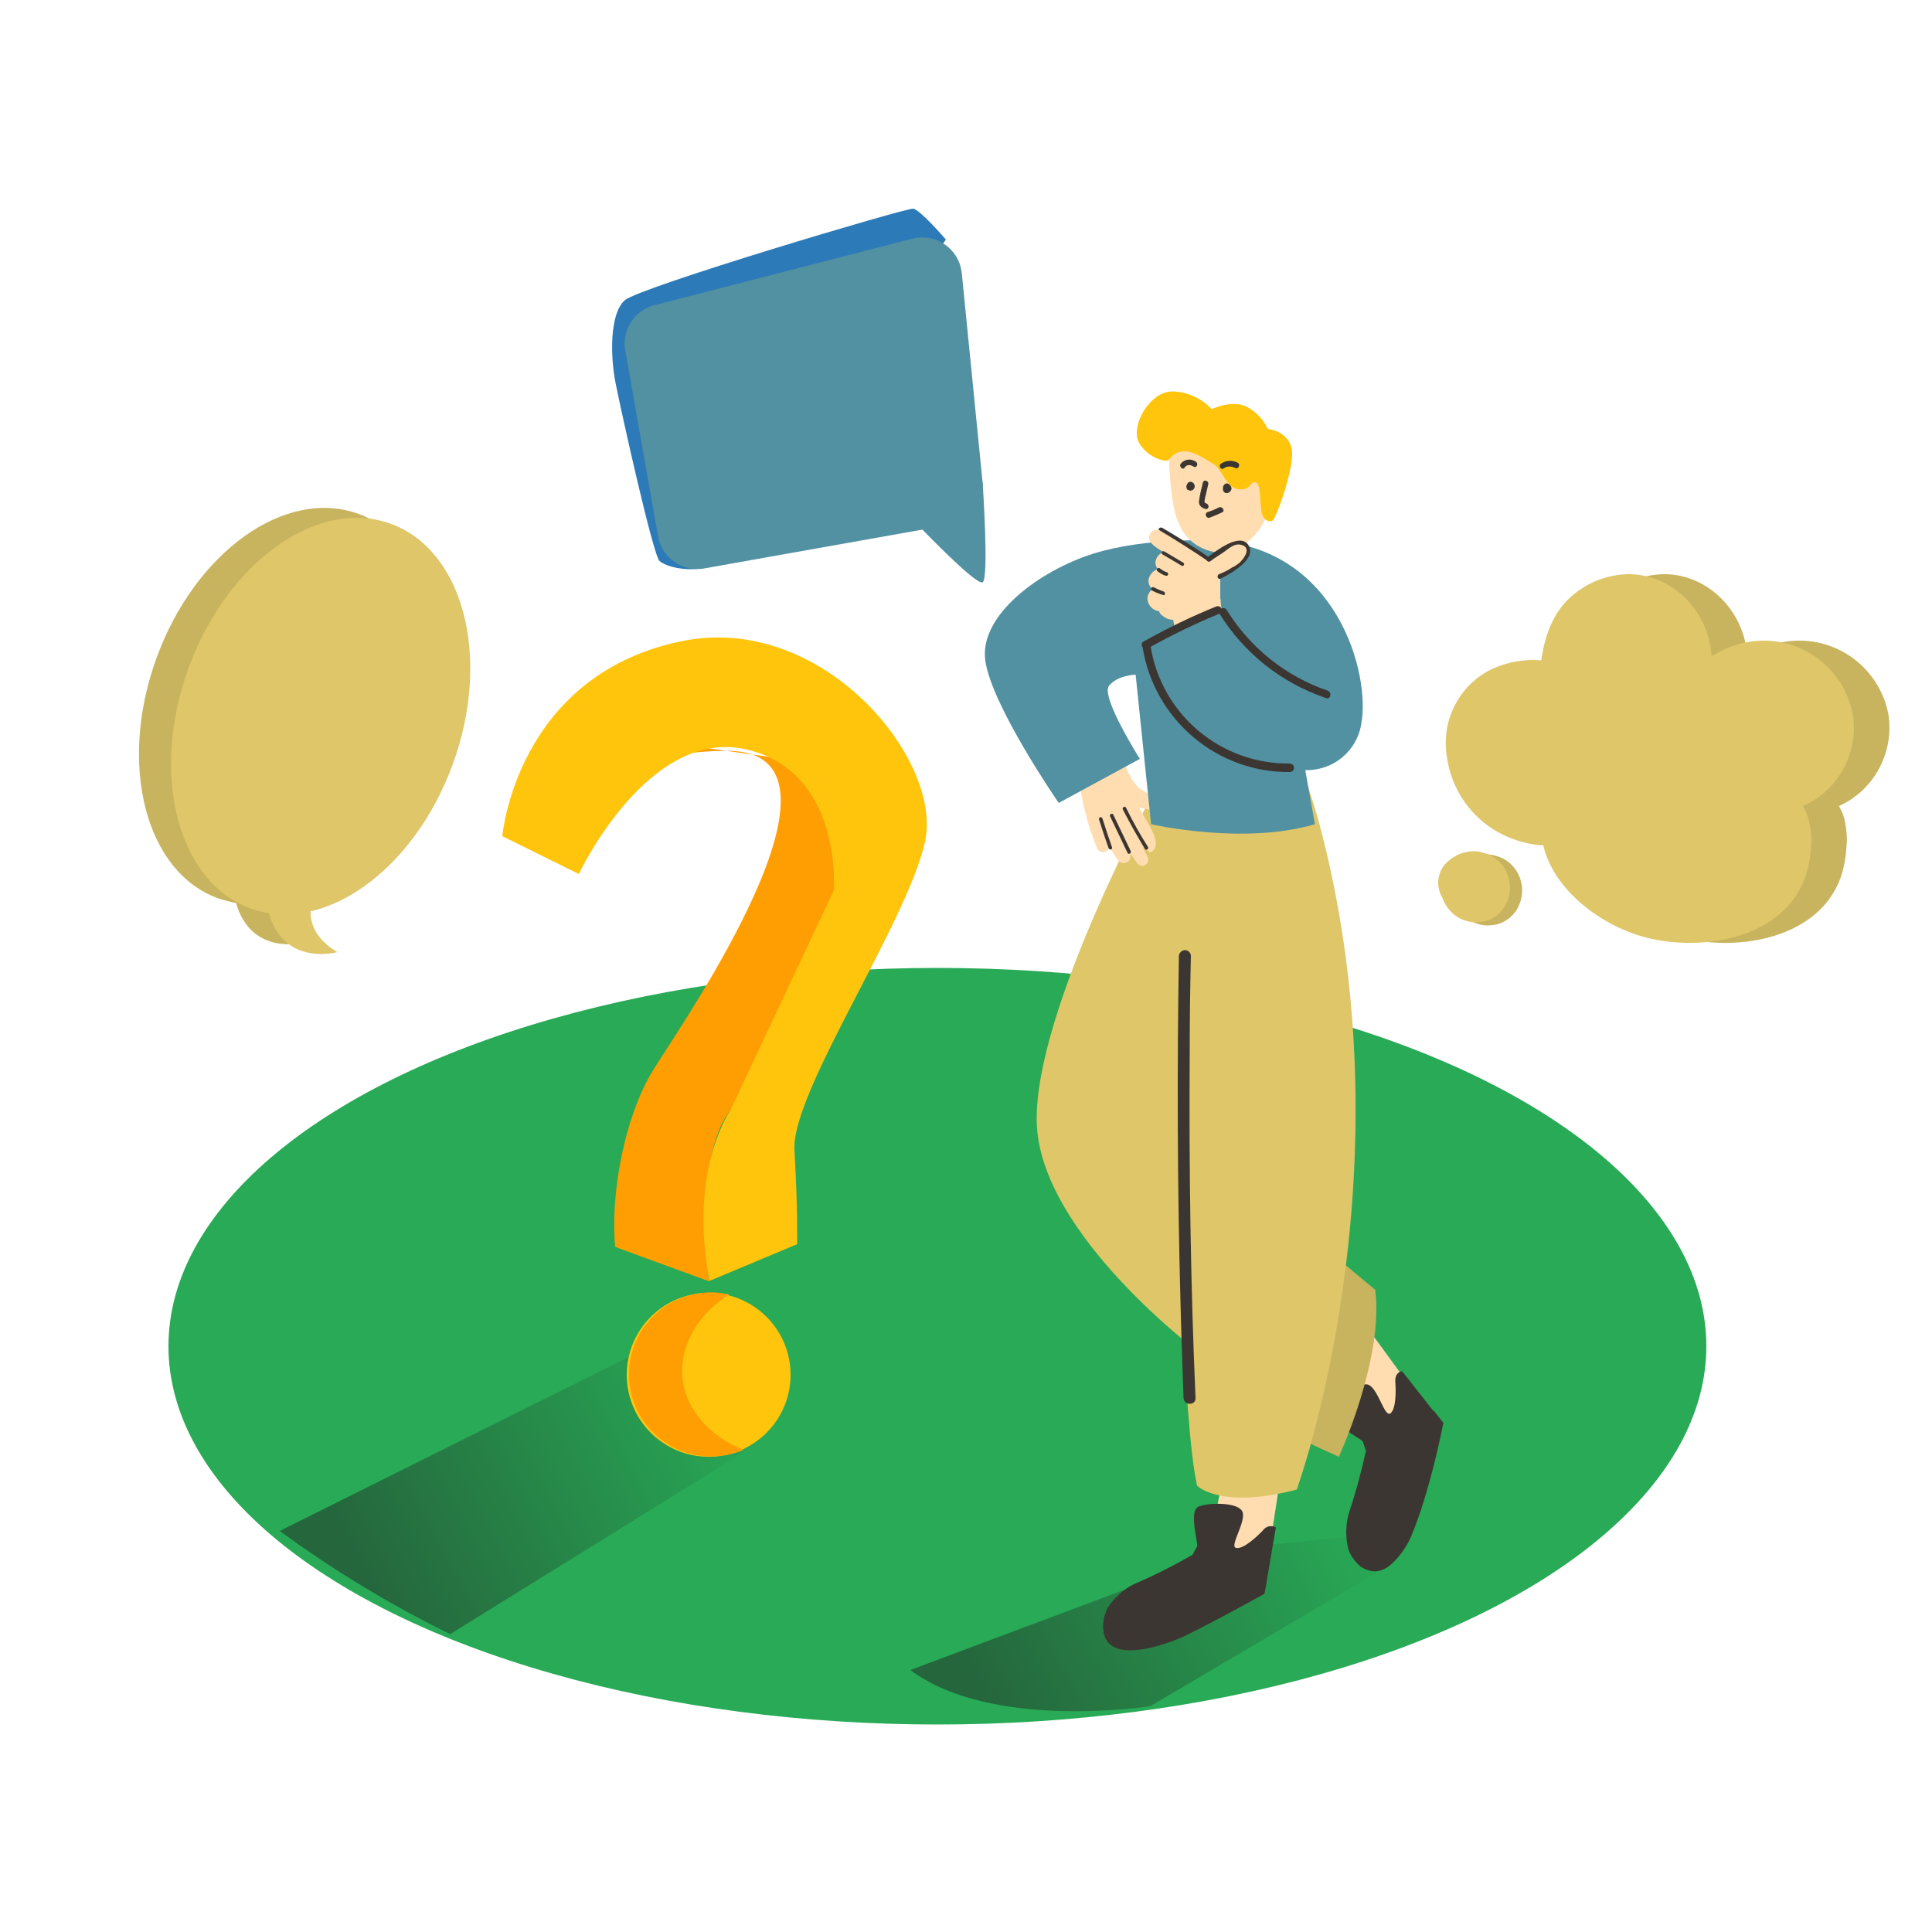 <svg transform="scale(1)" version="1.1" id="Layer_1" xmlns="http://www.w3.org/2000/svg" xmlns:xlink="http://www.w3.org/1999/xlink" x="0px" y="0px" viewBox="0 0 500 500" xml:space="preserve" class="show_show__wrapper__graphic__5Waiy "><title>React</title><style type="text/css">
	.st0{fill:#28aa56;}
	.st1{fill:url(#SVGID_1_);}
	.st2{fill:url(#SVGID_00000137811919128012479810000015600801768037905813_);}
	.st3{fill:#FF9E03;}
	.st4{fill:#FFC50C;}
	.st5{fill:#dec669;}
	.st6{opacity:0.1;}
	.st7{opacity:0.1;enable-background:new    ;}
	.st8{fill:#2c7bb8;}
	.st9{fill:#5291a2;}
	.st10{fill:#FFDDB0;}
	.st11{fill:#3c3632;}
</style><ellipse class="st0" id="Base" cx="242.6" cy="348.4" rx="199" ry="97.9"></ellipse><g id="Shadow"><linearGradient id="SVGID_1_" gradientUnits="userSpaceOnUse" x1="352.442" y1="-3515.556" x2="254.712" y2="-3465.056" gradientTransform="matrix(1 0 0 1 0 3908.15)"><stop offset="0" style="stop-color: rgb(40, 170, 86);"></stop><stop offset="0.99" style="stop-color: rgb(37, 102, 60);"></stop></linearGradient><path class="st1" d="M235.6,432.2l84.3-31.6l34.9-3.4l3.8,1.9l1.2,5.8l-62,36.6C297.7,441.6,256.7,448,235.6,432.2z"></path><linearGradient id="SVGID_00000176722526040829427160000013729561982748435350_" gradientUnits="userSpaceOnUse" x1="190.857" y1="-3548.415" x2="93.127" y2="-3497.905" gradientTransform="matrix(1 0 0 1 0 3908.15)"><stop offset="0" style="stop-color: rgb(40, 170, 86);"></stop><stop offset="0.99" style="stop-color: rgb(37, 102, 60);"></stop></linearGradient><path d="M72.4,396.2l93.1-46.4l26,11.5l3.8,1.9
		l3.2,8.9l-82,50.8C101,415.3,86.3,406.4,72.4,396.2z" style="fill: url(&quot;#SVGID_00000176722526040829427160000013729561982748435350_&quot;);"></path></g><g id="Question_Mark"><path class="st3" d="M141.4,187.7l-11.3,28.6l12.6,1.4c0,0,6.6-22.9,45-23.4S176.1,265.5,169,277s-11.1,31.3-9.8,45.7l24.3,8.9
		c0,0-4.2-32,5.5-44.2s36.5-60.5,31.6-80.4s-15.1-10.2-15.1-10.2"></path><path class="st4" d="M183.6,331.5l22.7-9.5c0,0,0.2-9.3-0.7-24.3s29.1-58.6,33.8-79.9s-26.9-59.9-63.8-51.7
		c-42.1,9.2-45.6,50.3-45.6,50.3l19.8,9.8c0,0,17.8-37.9,43.1-32.3s22.9,36.5,22.9,36.5l-26.8,57
		C189.1,287.3,178.1,302.3,183.6,331.5z"></path><circle class="st4" cx="183.4" cy="355.8" r="21.2"></circle><path class="st3" d="M176.6,353.4c0.6-7.7,5.6-14.3,12.1-18.4c-11.4-2.6-22.8,4.6-25.4,16s4.6,22.8,16,25.4c4.4,1,9,0.6,13.2-1.2
		C183.5,371.9,175.8,363.4,176.6,353.4z"></path></g><g id="Bubble"><path class="st5" d="M92.8,133c-18.9-6.9-42.3,9.8-52.3,37.3s-2.9,55.4,16,62.2c1.5,0.5,3.1,0.9,4.6,1.2c4,14,17.7,10.2,17.7,10.2
		c-5.4-3.3-6.9-7.3-6.9-10.6c14.8-3.4,29.5-17.8,36.9-38.1C118.8,167.7,111.7,139.9,92.8,133z"></path><path class="st5" d="M488.7,184.8c-2.1-10.8-11.4-18.7-22.4-19c-4.8-0.1-9.5,1.2-13.5,3.7l-0.7,0.2c0-0.2,0-0.5,0-0.7
		c-1-11.1-10.3-20.6-21.8-20.4c-5.5,0.2-10.7,2.3-14.7,6c-4.4,3.9-6.5,9.8-7.4,15.4c0,0.3-0.1,0.6-0.1,0.9
		c-4.3-0.4-8.7,0.4-12.7,2.2c-8.4,4-13.2,13.1-11.8,22.4c1.1,8.9,6.6,16.7,14.7,20.6c3.2,1.5,6.7,2.5,10.3,2.7
		c2.7,11.6,15,20.8,26.5,23.8c14.5,3.8,35.6,0.4,41.3-15.6c0.9-2.7,1.3-5.4,1.5-8.2c0.2-2.4-0.1-4.9-0.7-7.3c-0.3-1-0.8-2-1.3-2.9
		C484.9,204.6,490.3,194.8,488.7,184.8z"></path><path class="st5" d="M389.2,222.3c-0.8-0.4-1.6-0.7-2.4-0.9c-1.5-0.4-3-0.4-4.5,0c-0.9,0.2-1.7,0.5-2.5,1c-0.8,0.4-1.5,1-2.2,1.6
		c-1.4,1.4-2.2,3.3-2.2,5.3c0,1.4,0.4,2.9,1.2,4.1c0.2,0.6,0.5,1.2,0.8,1.8c1.2,2,3.2,3.4,5.4,4c0.7,0.2,1.5,0.3,2.2,0.3
		c0.4,0,0.9-0.1,1.3-0.1c1.2-0.1,2.3-0.5,3.3-1.1c2-1.2,3.4-3.1,4-5.4C394.7,228.7,392.9,224.4,389.2,222.3z"></path><g class="st6"><path d="M488.7,184.8c-2.1-10.8-11.4-18.7-22.4-19c-4.8-0.1-9.5,1.2-13.5,3.7l-0.7,0.2c0-0.2,0-0.5,0-0.7
			c-1-11.1-10.3-20.6-21.8-20.4c-5.5,0.2-10.7,2.3-14.7,6c-4.4,3.9-6.5,9.8-7.4,15.4c0,0.3-0.1,0.6-0.1,0.9
			c-4.3-0.4-8.7,0.4-12.7,2.2c-8.4,4-13.2,13.1-11.8,22.4c1.1,8.9,6.6,16.7,14.7,20.6c3.2,1.5,6.7,2.5,10.3,2.7
			c2.7,11.6,15,20.8,26.5,23.8c14.5,3.8,35.6,0.4,41.3-15.6c0.9-2.7,1.3-5.4,1.5-8.2c0.2-2.4-0.1-4.9-0.7-7.3c-0.3-1-0.8-2-1.3-2.9
			C484.9,204.6,490.3,194.8,488.7,184.8z"></path><path d="M389.2,222.3c-0.8-0.4-1.6-0.7-2.4-0.9c-1.5-0.4-3-0.4-4.5,0c-0.9,0.2-1.7,0.5-2.5,1c-0.8,0.4-1.5,1-2.2,1.6
			c-1.4,1.4-2.2,3.3-2.2,5.3c0,1.4,0.4,2.9,1.2,4.1c0.2,0.6,0.5,1.2,0.8,1.8c1.2,2,3.2,3.4,5.4,4c0.7,0.2,1.5,0.3,2.2,0.3
			c0.4,0,0.9-0.1,1.3-0.1c1.2-0.1,2.3-0.5,3.3-1.1c2-1.2,3.4-3.1,4-5.4C394.7,228.7,392.9,224.4,389.2,222.3z"></path></g><path class="st7" d="M92.8,133c-18.9-6.9-42.3,9.8-52.3,37.3s-2.9,55.4,16,62.2c1.5,0.5,3.1,0.9,4.6,1.2c4,14,17.7,10.2,17.7,10.2
		c-5.4-3.3-6.9-7.3-6.9-10.6c14.8-3.4,29.5-17.8,36.9-38.1C118.8,167.7,111.7,139.9,92.8,133z"></path><ellipse class="st5" transform="matrix(0.343 -0.939 0.939 0.343 -119.513 199.804)" cx="83.1" cy="185.3" rx="53" ry="36.4"></ellipse><path class="st5" d="M82.9,228.2c0,0-8,10.8,4.4,18.2c0,0-18.5,5.2-18.8-18.2"></path><path class="st5" d="M479.5,184.8c-2.1-10.8-11.4-18.7-22.4-19c-4.8-0.1-9.5,1.2-13.5,3.7l-0.7,0.2c0-0.2,0-0.5,0-0.7
		c-1-11.1-10.3-20.6-21.8-20.4c-5.5,0.2-10.7,2.3-14.7,6c-4.4,3.9-6.5,9.8-7.4,15.4c0,0.3-0.1,0.6-0.1,0.9
		c-4.3-0.4-8.7,0.4-12.7,2.2c-8.4,4-13.2,13.1-11.8,22.4c1.1,8.9,6.6,16.7,14.7,20.6c3.2,1.5,6.7,2.5,10.3,2.7
		c2.7,11.6,15,20.8,26.5,23.8c14.5,3.8,35.6,0.4,41.3-15.6c0.9-2.7,1.4-5.4,1.5-8.2c0.2-2.4-0.1-4.9-0.8-7.3c-0.3-1-0.8-2-1.3-2.9
		C475.8,204.6,481.1,194.8,479.5,184.8z"></path><path class="st5" d="M386,221.5c-0.8-0.4-1.6-0.7-2.4-0.9c-1.5-0.4-3-0.4-4.5,0c-0.9,0.2-1.7,0.5-2.5,1c-0.8,0.4-1.5,1-2.2,1.6
		c-1.4,1.4-2.2,3.3-2.2,5.3c0,1.4,0.5,2.9,1.2,4.1c0.2,0.6,0.5,1.2,0.9,1.8c1.2,2,3.2,3.4,5.4,4c0.7,0.2,1.5,0.3,2.2,0.3
		c0.4,0,0.8-0.1,1.3-0.1c1.2-0.1,2.3-0.5,3.3-1.1c2-1.2,3.4-3.1,4-5.4C391.5,227.9,389.7,223.6,386,221.5z"></path><path class="st8" d="M244.8,62c0,0-6.7-7.8-8.5-8s-70.7,20.3-74.6,23.7s-3.8,14.3-2.4,21.4s9.7,44.6,11.4,46.1s6.8,2.7,11.6,1.8"></path><path class="st9" d="M245.8,135.8l-63.5,11.3c-5.6,1-11-2.7-12-8.3l-8.5-48.2c-0.9-5.2,2.4-10.3,7.5-11.6L236,61.8
		c5.5-1.5,11.1,1.8,12.6,7.2c0.1,0.5,0.2,1,0.3,1.6l5.4,54.3C254.8,130.1,251.1,134.9,245.8,135.8z"></path><path class="st9" d="M254.3,124.8c0,0,1.7,25,0,25.9s-16.5-14.6-16.5-14.6"></path></g><g id="Character"><path class="st10" d="M365.6,359.7c-0.4-0.5-16.3-22.6-16.7-22.4s-4.9,26.8-4.9,26.8l14.5,10.6"></path><path class="st11" d="M361.1,357.5c0.2,2.5,0.2,7.3-1.3,8.3s-3.1-6.3-5.6-7.4s-7.8,4.7-8.8,7.5s7.1,6.5,7.3,7.2l0.8,2.4
		c-1.2,5.5-2.7,11-4.5,16.4c-0.8,3-0.8,6.2,0,9.2c0.6,1.6,1.6,2.9,2.8,4.1c2.3,1.8,5.5,1.8,7.8,0c2.3-1.9,4.1-4.4,5.4-7.1
		c5.2-12.2,8.5-29.7,8.5-29.7l-10.6-13.5C362.9,354.8,361,355,361.1,357.5z"></path><path class="st11" d="M349.8,402.5c0,0,4.8,3.5,9.1-2.6S371,365,371,365l2.5,3.2c0,0-4.8,19.8-6.2,23.7S358.6,415,349.8,402.5z"></path><path class="st5" d="M329.6,368c-0.3,1.5,16.9,9,16.9,9s11.7-25.4,9.4-43.2L332,313.9"></path><path class="st7" d="M329.6,368c-0.3,1.5,16.9,9,16.9,9s11.7-25.4,9.4-43.2L332,313.9"></path><polyline class="st10" points="329.2,396.5 333.1,371 317.9,376 312.7,400.7 314.9,407.6 	"></polyline><path class="st11" d="M326.9,396c-1.7,1.8-5.2,5-7,4.6s2.5-6.5,1.7-9.2s-8.7-2.6-11.4-1.5s0,9.6-0.4,10.3l-1.2,2.2
		c-4.9,2.8-10,5.4-15.2,7.6c-2.8,1.4-5.1,3.6-6.8,6.2c-0.7,1.5-1.1,3.2-1.1,4.8c0.1,2.9,2.3,5.3,5.2,5.7c3,0.4,6,0.1,8.9-0.8
		c12.5-4.4,27.7-13.7,27.7-13.7l2.9-16.9C329.1,394.7,327.7,394.9,326.9,396C326.9,396,326.9,396,326.9,396L326.9,396z"></path><path class="st11" d="M285.9,417.9c0,0,0.7,5.9,8,5s34-14.5,34-14.5l-0.7,4.1c0,0-17.9,9.8-21.7,11.4S282.6,432.8,285.9,417.9z"></path><path class="st5" d="M304.9,306.5c0,0,1.2,61.4,4.9,78c0,0,6,6.2,25.8,1c0,0,29.4-80.4,6.5-169.8S304.9,306.5,304.9,306.5z"></path><path class="st5" d="M299.5,203.3c0,0-31.8,57.8-31.2,87s43,60.5,43,60.5l13.4-146.3"></path><path class="st10" d="M300.3,206.8c-2-0.8-3.9-1.7-5.6-2.9c-1.4-1.5-2.5-3.2-3.2-5.2c-0.3-0.6-0.9-1-1.6-1l0,0l-2.3-3.1
		c-0.3-0.3-0.6-0.6-1.1-0.6c-0.3-0.4-0.6-0.8-0.9-1.2c-1.1-1.7-3.7-0.2-2.7,1.6l0.4,0.6c-0.4,0.3-0.7,0.7-0.8,1.2
		c-0.3,0.1-0.6,0.3-0.8,0.6c-0.8,0.1-1.3,0.9-1.2,1.7c0,0.1,0,0.1,0,0.2l0.3,1c-0.5,0.2-0.8,0.8-0.7,1.3c-0.5,0.2-0.9,0.8-0.7,1.4
		c0.7,5.9,2.3,11.6,4.5,17.1c0.7,1.7,3.3,1.1,3.1-0.4c0.7,1.1,1.4,2.2,2.2,3.3c0.4,0.9,1.5,1.2,2.4,0.8s1.2-1.5,0.8-2.4l-0.5-0.9
		l0,0c0.8,1.2,1.6,2.4,2.4,3.5c0.5,0.7,1.5,0.9,2.2,0.4c0.6-0.4,0.9-1.3,0.5-2l-1.3-2.7c0.5,0.3,1.8,1.7,2.3,1.4
		c3-2-0.9-7.3-2.1-9.5l-1.1-2.1c1.5,0.5,3.1,0.8,4.8,0.9c0.9,0,1.6-0.6,1.6-1.5C301.2,207.7,300.9,207.1,300.3,206.8L300.3,206.8z"></path><path class="st11" d="M287.8,219.3c-0.9-2.5-1.7-5-2.5-7.5c-0.1-0.2-0.4-0.4-0.6-0.3c-0.2,0.1-0.3,0.3-0.3,0.5l0,0
		c0.8,2.5,1.6,5,2.5,7.5C287.1,220.1,288,219.8,287.8,219.3z"></path><path class="st11" d="M292.6,220.2l-4.5-9.4c-0.3-0.5-1.1,0-0.8,0.5l4.5,9.4C292,221.3,292.9,220.8,292.6,220.2z"></path><path class="st11" d="M297.1,219.2c-2.1-3.3-4-6.7-5.7-10.2c-0.3-0.5-1.1,0-0.8,0.5c1.8,3.5,3.7,6.9,5.7,10.2
		C296.6,220.2,297.4,219.7,297.1,219.2z"></path><path class="st9" d="M313.7,139.9c0,0-17.1-0.9-30.8,3.4S253.3,159.2,255,171c1.7,11.8,19,36.8,19,36.8l21-11.4
		c0,0-10.2-16.1-8-18.9s6.9-2.9,6.9-2.9l4,38.7c0,0,23.8,5.5,42.4,0l-2.5-14c7.2,0.2,13.4-4.9,14.5-12
		C354.7,174.5,346.1,141.6,313.7,139.9z"></path><path class="st10" d="M302.8,115.8c-0.5,0.6-0.2,2.8-0.2,3.5c0,2.4,0.2,4.9,0.5,7.3c0.6,5.7,1.7,12,7.5,15c7.1,3.8,14-1.1,16.9-7.3
		c1.1-2.5,1.6-15.3-1.1-17.7S312.7,104.5,302.8,115.8z"></path><path class="st4" d="M302.4,119.1c-0.4,0.5-5.2-0.3-7.6-4.5s2.7-13.4,8.7-13.3c3.8,0.1,7.5,1.8,10.1,4.6c0,0,5.4-2.7,9.3-0.5
		c2.3,1.3,4.1,3.2,5.2,5.6c0,0,4.8,0.4,6.1,4.7s-4,18.5-4.8,19s-2.2,0.1-2.8-1.7s-0.1-8-1.7-8.2s-1,2.2-4.4,1.8s-4-5.2-6.6-6.6
		S306,114.1,302.4,119.1z"></path><path class="st11" d="M307.4,125c-0.1,0.1-0.2,0.3-0.2,0.4c-0.3,0.4-0.2,1.1,0.2,1.4c0,0,0,0,0.1,0c0.4,0.3,1.1,0.2,1.4-0.2
		c0,0,0,0,0,0C309.8,125.6,308.4,124,307.4,125z"></path><path class="st11" d="M309.5,119.5c-1.2-0.9-3-0.7-3.9,0.5c-0.6,0.7,0.5,1.8,1,1c0.4-0.7,1.3-0.8,2-0.4l0.2,0.1
		C309.6,121.3,310.3,120.1,309.5,119.5z"></path><path class="st11" d="M312.2,130.3c-0.6-0.2-0.5-0.5-0.4-1.1s0.2-0.9,0.3-1.3l0.6-2.6c0.1-0.4-0.2-0.8-0.6-0.9
		c-0.4-0.1-0.7,0.1-0.8,0.5c-0.4,1.6-0.8,3.2-1,4.8c-0.1,1.1,0.6,1.7,1.6,2S313.1,130.6,312.2,130.3z"></path><path class="st11" d="M317.6,125.1c-0.6,0-1.1,0.5-1.1,1.2c0,0,0,0.1,0,0.1c-0.1,0.5,0.2,1,0.7,1.2c0.7,0.1,1.3-0.3,1.5-1
		C318.8,126,318.3,125.3,317.6,125.1C317.6,125.1,317.6,125.1,317.6,125.1z"></path><path class="st11" d="M320.4,119.8c-1.4-0.8-3.1-0.7-4.4,0.2c-0.8,0.5,0,1.8,0.7,1.2c0.9-0.6,2-0.6,2.9-0.1c0.4,0.2,0.8,0.1,1-0.3
		c0,0,0,0,0-0.1C320.8,120.4,320.7,120,320.4,119.8z"></path><path class="st11" d="M315.5,131.3c-1,0.5-1.9,0.9-2.9,1.2s-0.5,1.7,0.4,1.5c1.1-0.4,2.2-0.9,3.3-1.4
		C317.1,132.2,316.4,131,315.5,131.3z"></path><path class="st10" d="M322.7,141.5c-0.9-1.9-3.2-1.1-4.7-0.4c-1.8,1-3.6,2.2-5.2,3.5c-2.3-1.6-4.6-3.1-7.1-4.5
		c-1.4-0.8-2.8-1.5-4.2-2.2c-1.2-0.6-2.5-1.3-3.6-0.1c-1.8,2.1,1.3,4,3.3,5.1c-0.8,0.2-1.4,0.7-1.8,1.4c-0.5,0.9-0.5,1.9,0.1,2.8
		l0.1,0.2c-0.9,0.3-1.7,1-2.1,1.9c-0.5,1-0.3,2.1,0.4,2.9c0.1,0.1,0.3,0.3,0.4,0.4c-0.1,0.1-0.3,0.2-0.4,0.3
		c-0.7,0.7-1.1,1.7-0.9,2.6c0.3,1.5,1.5,2.6,3,2.8c0,0.7,1.5,1.7,2.3,2c0.4,0.1,0.8,0.2,1.3,0.2c0.2,0.8,0.3,1.6,0.5,2.4
		c1.7-0.7,3.5-1.3,5.3-1.9c0.1,0,0.3,0,0.5,0l1.7-0.8c0.3-0.2,0.7-0.2,1,0c1.2-0.8,2.4-1.7,3.5-2.6c-0.1-0.8-0.2-1.5-0.2-2.2
		c0-0.1,0-0.3-0.1-0.4v-6l0.3-0.2c1.8-0.7,3.4-1.6,4.8-2.9C321.8,144.9,323.5,143.2,322.7,141.5z"></path><path class="st11" d="M306.2,145.6l-4.9-2.9c-0.2-0.1-0.5-0.1-0.6,0.2c0,0,0,0,0,0c-0.1,0.2-0.1,0.5,0.2,0.6l4.9,2.9
		c0.2,0.1,0.5,0.1,0.6-0.2C306.5,146,306.4,145.7,306.2,145.6L306.2,145.6z"></path><path class="st11" d="M302,148.1c-0.7-0.2-1.3-0.6-1.8-1c-0.5-0.4-1.1,0.3-0.7,0.7c0.7,0.5,1.4,1,2.2,1.2
		C302.3,149.2,302.6,148.3,302,148.1z"></path><path class="st11" d="M301.2,153.1c-0.9-0.3-1.8-0.7-2.6-1.1c-0.5-0.3-1,0.5-0.5,0.8c0.9,0.5,1.9,0.9,3,1.2
		C301.5,154.2,301.7,153.3,301.2,153.1z"></path><path class="st11" d="M343.5,178.7c-10.8-3.7-20-11.1-26-20.8c-0.3-0.5-0.9-0.7-1.4-0.4l0,0c-0.2-0.5-0.7-0.7-1.1-0.6h-0.1
		c-6.5,2.6-12.8,5.7-18.9,9.1c-0.5,0.2-0.7,0.9-0.4,1.3c0,0,0,0,0,0.1l0.1,0.1c3,18.7,19.2,32.5,38.1,32.3c0.6,0,1.1-0.5,1.1-1.1
		c0-0.6-0.5-1.1-1.1-1.1c0,0,0,0,0,0c-17.8,0.2-33.1-12.6-36-30.2c5.7-3.2,11.6-6,17.6-8.5l0.2-0.1c6.3,10.2,16,17.9,27.4,21.8
		C344.3,181.3,344.9,179.2,343.5,178.7z"></path><path class="st11" d="M307.9,272.5c0-8.4,0.1-16.8,0.3-25.2c-0.1-0.9-0.9-1.5-1.7-1.4c-0.7,0.1-1.3,0.7-1.4,1.4
		c-0.5,29.8-0.4,59.5,0.4,89.3c0.2,8.4,0.5,16.8,0.8,25.2c0.1,2,3.2,2,3.1,0C308.1,332,307.7,302.2,307.9,272.5z"></path><path class="st11" d="M323.1,141.1c-2.2-3.5-8.7,1.7-10.7,3.2c-0.6,0.5,0.2,1.4,0.9,0.9c1-0.8,2.1-1.4,3.1-2.1
		c1.4-0.9,2.9-2.6,4.8-2.1c2.9,0.7,0.7,3.7-0.6,4.8c-0.6,0.4-1.1,0.8-1.8,1.1c-1,0.7-2.1,1.2-3.3,1.7c-0.7,0.3-0.4,1.4,0.3,1.2
		C318.3,148.6,325.4,144.7,323.1,141.1z"></path><path class="st11" d="M313.1,144.4c-3.2-2.3-8.9-5.8-12.3-7.8c-0.5-0.3-1.3,0.3-0.8,0.6c3.4,2,9.4,5.8,12.6,8
		C313.1,145.6,313.7,144.8,313.1,144.4z"></path></g></svg>